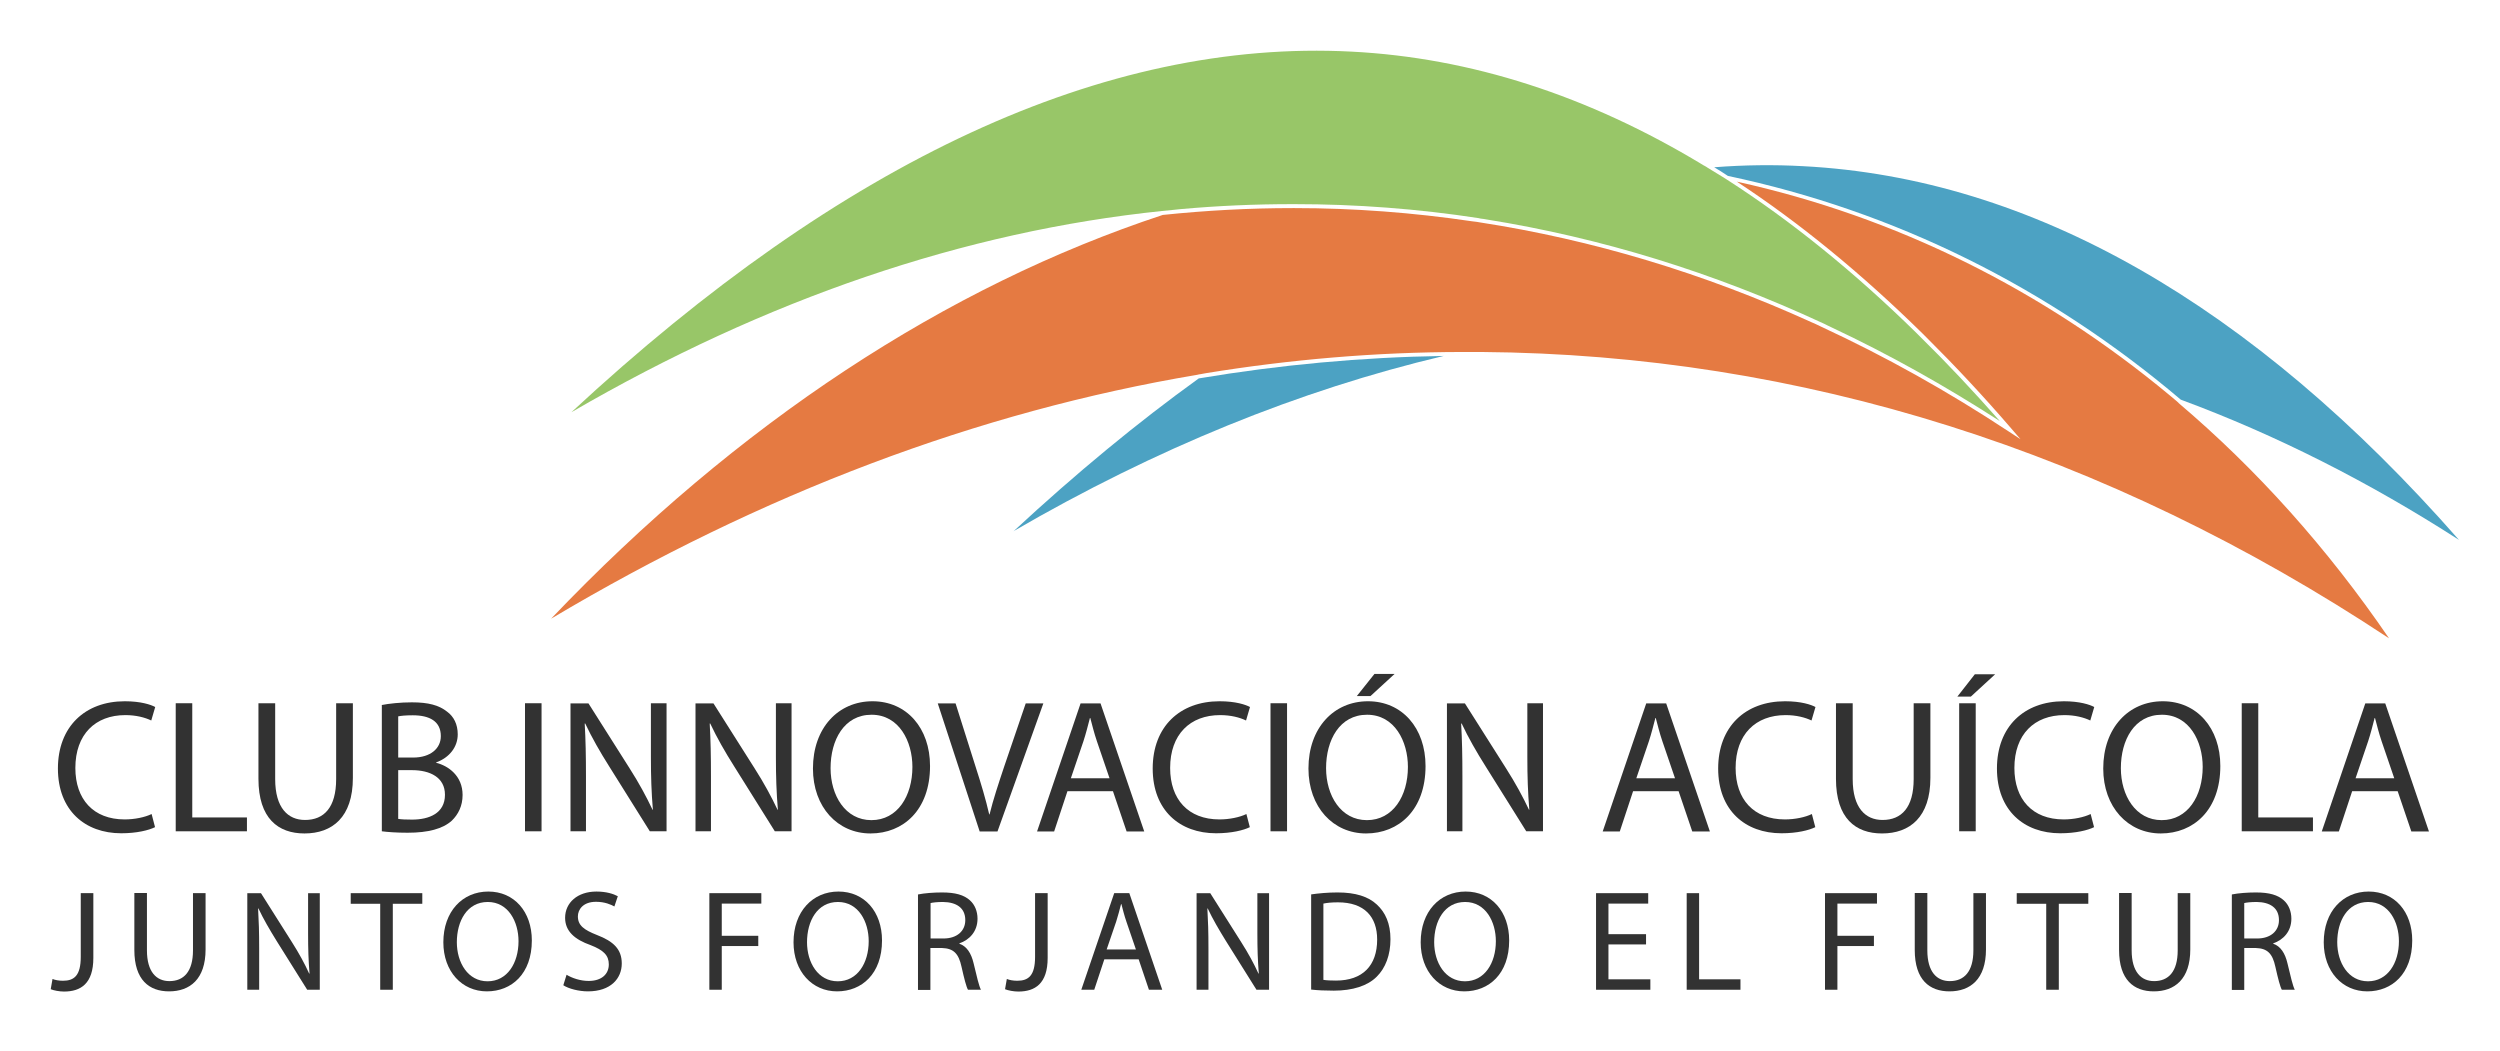<?xml version="1.0" encoding="UTF-8"?> <svg xmlns="http://www.w3.org/2000/svg" id="Capa_1" data-name="Capa 1" viewBox="0 0 139 58.45"><defs><style> .cls-1 { fill: #323232; } .cls-2 { fill: #e57a42; } .cls-3 { fill: #4ca2c3; } .cls-4 { fill: #98c668; } </style></defs><g><path class="cls-3" d="M56.35,29.54c3.46-3.21,6.9-6.05,10.3-8.5,4.52-.76,9.07-1.18,13.62-1.25-8.03,1.9-16.03,5.16-23.93,9.75Z"></path><path class="cls-3" d="M136.72,30.02c-5.03-3.24-10.2-5.85-15.47-7.8-7.37-6.25-15.91-10.48-25.18-12.44-.25-.17-.51-.33-.76-.48,1.67-.13,3.32-.15,4.95-.06,12.67.66,24.93,7.65,36.46,20.78Z"></path></g><path class="cls-2" d="M121.13,22.4c-.07-.06-.14-.13-.22-.19-.08-.07-.17-.14-.25-.21-7.09-5.9-15.26-9.95-24.09-11.9,3.49,2.29,6.93,5.11,10.32,8.44l.13.13s.08.08.12.12c1.58,1.57,3.15,3.25,4.7,5.05l.5.58-.64-.42c-3.41-2.25-6.89-4.19-10.43-5.83-.08-.04-.17-.08-.25-.12-.09-.05-.18-.08-.27-.12-6.02-2.74-12.2-4.6-18.5-5.57-.09-.02-.18-.03-.27-.04-.06,0-.11-.02-.16-.02-3.25-.48-6.54-.73-9.85-.73h-.09c-2.41,0-4.82.13-7.23.38-12.04,3.97-23.64,11.57-34.01,22.45,11.71-6.97,23.74-11.51,35.92-13.56.07-.02.14-.03.21-.04.09-.02.18-.03.27-.05,4.72-.77,9.46-1.17,14.22-1.18.14,0,.27,0,.4,0h.71c17.74.14,34.72,5.5,50.46,15.92-3.43-5.02-7.37-9.41-11.71-13.09Z"></path><g><path class="cls-1" d="M8.62,45.99c-.34.17-1.01.34-1.88.34-2.01,0-3.52-1.27-3.52-3.6s1.51-3.74,3.72-3.74c.89,0,1.45.19,1.69.32l-.22.75c-.35-.17-.85-.3-1.44-.3-1.67,0-2.78,1.07-2.78,2.94,0,1.74,1,2.86,2.74,2.86.56,0,1.13-.12,1.5-.3l.19.73Z"></path><path class="cls-1" d="M9.77,39.1h.92v6.35h3.04v.77h-3.96v-7.12Z"></path><path class="cls-1" d="M15.3,39.1v4.22c0,1.6.71,2.27,1.66,2.27,1.06,0,1.73-.7,1.73-2.27v-4.22h.93v4.15c0,2.19-1.15,3.09-2.69,3.09-1.46,0-2.56-.83-2.56-3.04v-4.2h.93Z"></path><path class="cls-1" d="M21.22,39.2c.4-.08,1.04-.15,1.68-.15.92,0,1.51.16,1.96.52.37.27.59.7.59,1.26,0,.69-.45,1.29-1.2,1.56v.02c.68.17,1.47.73,1.47,1.79,0,.61-.24,1.08-.6,1.43-.5.45-1.3.67-2.46.67-.63,0-1.12-.04-1.43-.08v-7.01ZM22.14,42.12h.83c.97,0,1.54-.51,1.54-1.19,0-.83-.63-1.16-1.56-1.16-.42,0-.67.03-.81.06v2.29ZM22.14,45.53c.18.03.44.04.77.04.95,0,1.83-.35,1.83-1.38,0-.97-.83-1.37-1.84-1.37h-.76v2.72Z"></path><path class="cls-1" d="M30.11,39.1v7.12h-.92v-7.12h.92Z"></path><path class="cls-1" d="M31.72,46.23v-7.12h1l2.28,3.6c.53.83.94,1.59,1.28,2.31h.02c-.08-.96-.11-1.83-.11-2.94v-2.98h.87v7.12h-.93l-2.26-3.61c-.5-.79-.97-1.61-1.33-2.38h-.03c.05.91.07,1.76.07,2.95v3.04h-.87Z"></path><path class="cls-1" d="M38.67,46.23v-7.12h1l2.28,3.6c.53.83.94,1.59,1.28,2.31h.02c-.08-.96-.11-1.83-.11-2.94v-2.98h.87v7.12h-.93l-2.26-3.61c-.5-.79-.97-1.61-1.33-2.38h-.03c.05.91.07,1.76.07,2.95v3.04h-.87Z"></path><path class="cls-1" d="M51.71,42.59c0,2.45-1.49,3.75-3.31,3.75s-3.2-1.46-3.2-3.61c0-2.26,1.41-3.74,3.31-3.74s3.2,1.49,3.2,3.6ZM46.18,42.71c0,1.52.82,2.89,2.27,2.89s2.28-1.34,2.28-2.96c0-1.42-.74-2.9-2.27-2.9s-2.28,1.41-2.28,2.97Z"></path><path class="cls-1" d="M54.47,46.23l-2.33-7.12h.99l1.11,3.51c.31.96.57,1.83.76,2.66h.02c.2-.82.5-1.72.81-2.65l1.2-3.52h.98l-2.55,7.12h-1.01Z"></path><path class="cls-1" d="M59.35,43.99l-.74,2.24h-.95l2.42-7.12h1.11l2.43,7.12h-.98l-.76-2.24h-2.53ZM61.69,43.27l-.7-2.05c-.16-.47-.26-.89-.37-1.3h-.02c-.11.42-.22.86-.36,1.29l-.7,2.06h2.15Z"></path><path class="cls-1" d="M69.49,45.99c-.34.17-1.01.34-1.88.34-2.01,0-3.52-1.27-3.52-3.6s1.51-3.74,3.72-3.74c.89,0,1.45.19,1.69.32l-.22.75c-.35-.17-.85-.3-1.44-.3-1.67,0-2.78,1.07-2.78,2.94,0,1.74,1,2.86,2.74,2.86.56,0,1.13-.12,1.5-.3l.19.73Z"></path><path class="cls-1" d="M71.56,39.1v7.12h-.92v-7.12h.92Z"></path><path class="cls-1" d="M79.26,42.59c0,2.45-1.49,3.75-3.31,3.75s-3.2-1.46-3.2-3.61c0-2.26,1.41-3.74,3.31-3.74s3.2,1.49,3.2,3.6ZM73.73,42.71c0,1.52.82,2.89,2.27,2.89s2.28-1.34,2.28-2.96c0-1.42-.74-2.9-2.27-2.9s-2.28,1.41-2.28,2.97ZM77.54,37.47l-1.34,1.23h-.76l.98-1.23h1.12Z"></path><path class="cls-1" d="M80.45,46.23v-7.12h1l2.28,3.6c.53.83.94,1.59,1.28,2.31h.02c-.08-.96-.11-1.83-.11-2.94v-2.98h.87v7.12h-.93l-2.26-3.61c-.5-.79-.97-1.61-1.33-2.38h-.03c.05.91.07,1.76.07,2.95v3.04h-.87Z"></path><path class="cls-1" d="M90.8,43.99l-.74,2.24h-.95l2.42-7.12h1.11l2.43,7.12h-.98l-.76-2.24h-2.53ZM93.13,43.27l-.7-2.05c-.16-.47-.26-.89-.37-1.3h-.02c-.11.42-.22.86-.36,1.29l-.7,2.06h2.15Z"></path><path class="cls-1" d="M100.93,45.99c-.34.17-1.01.34-1.88.34-2.01,0-3.52-1.27-3.52-3.6s1.51-3.74,3.72-3.74c.89,0,1.45.19,1.69.32l-.22.75c-.35-.17-.85-.3-1.44-.3-1.67,0-2.78,1.07-2.78,2.94,0,1.74,1,2.86,2.74,2.86.56,0,1.13-.12,1.5-.3l.19.73Z"></path><path class="cls-1" d="M103.01,39.1v4.22c0,1.6.71,2.27,1.66,2.27,1.06,0,1.73-.7,1.73-2.27v-4.22h.93v4.15c0,2.19-1.15,3.09-2.69,3.09-1.46,0-2.56-.83-2.56-3.04v-4.2h.93Z"></path><path class="cls-1" d="M110.93,37.49l-1.35,1.24h-.75l.97-1.24h1.13ZM109.85,39.1v7.12h-.92v-7.12h.92Z"></path><path class="cls-1" d="M116.43,45.99c-.34.17-1.01.34-1.88.34-2.01,0-3.52-1.27-3.52-3.6s1.51-3.74,3.72-3.74c.89,0,1.45.19,1.69.32l-.22.75c-.35-.17-.85-.3-1.44-.3-1.67,0-2.78,1.07-2.78,2.94,0,1.74,1,2.86,2.74,2.86.56,0,1.13-.12,1.5-.3l.19.73Z"></path><path class="cls-1" d="M123.45,42.59c0,2.45-1.49,3.75-3.31,3.75s-3.2-1.46-3.2-3.61c0-2.26,1.41-3.74,3.31-3.74s3.2,1.49,3.2,3.6ZM117.92,42.71c0,1.52.82,2.89,2.27,2.89s2.28-1.34,2.28-2.96c0-1.42-.74-2.9-2.27-2.9s-2.28,1.41-2.28,2.97Z"></path><path class="cls-1" d="M124.64,39.1h.92v6.35h3.04v.77h-3.96v-7.12Z"></path><path class="cls-1" d="M130.78,43.99l-.74,2.24h-.95l2.42-7.12h1.11l2.43,7.12h-.98l-.76-2.24h-2.53ZM133.12,43.27l-.7-2.05c-.16-.47-.26-.89-.37-1.3h-.02c-.11.42-.22.86-.36,1.29l-.7,2.06h2.15Z"></path></g><g><path class="cls-1" d="M4.5,49.66h.69v3.6c0,1.43-.7,1.87-1.63,1.87-.26,0-.57-.06-.74-.13l.1-.57c.14.06.35.1.58.1.62,0,.99-.28.99-1.33v-3.54Z"></path><path class="cls-1" d="M8.17,49.66v3.18c0,1.2.53,1.71,1.25,1.71.8,0,1.31-.53,1.31-1.71v-3.18h.7v3.13c0,1.65-.87,2.33-2.03,2.33-1.1,0-1.93-.63-1.93-2.3v-3.17h.7Z"></path><path class="cls-1" d="M13.75,55.03v-5.37h.76l1.72,2.72c.4.63.71,1.2.96,1.75h.02c-.06-.73-.08-1.38-.08-2.22v-2.25h.65v5.37h-.7l-1.71-2.73c-.37-.6-.73-1.21-1-1.79h-.02c.04.69.06,1.33.06,2.22v2.3h-.65Z"></path><path class="cls-1" d="M21.13,50.25h-1.63v-.59h3.98v.59h-1.64v4.78h-.7v-4.78Z"></path><path class="cls-1" d="M29.57,52.29c0,1.85-1.12,2.83-2.5,2.83s-2.42-1.1-2.42-2.73c0-1.71,1.06-2.82,2.5-2.82s2.42,1.12,2.42,2.72ZM25.4,52.38c0,1.15.62,2.18,1.71,2.18s1.72-1.01,1.72-2.23c0-1.07-.56-2.18-1.71-2.18s-1.72,1.06-1.72,2.24Z"></path><path class="cls-1" d="M31.49,54.19c.31.19.77.35,1.24.35.71,0,1.12-.37,1.12-.92,0-.5-.29-.79-1.01-1.07-.88-.31-1.42-.77-1.42-1.52,0-.84.69-1.46,1.74-1.46.55,0,.95.13,1.19.26l-.19.57c-.18-.1-.53-.26-1.02-.26-.73,0-1.01.44-1.01.81,0,.5.33.75,1.07,1.04.91.35,1.37.79,1.37,1.58,0,.83-.61,1.55-1.88,1.55-.52,0-1.08-.15-1.37-.34l.18-.58Z"></path><path class="cls-1" d="M39.44,49.66h2.89v.58h-2.2v1.79h2.03v.57h-2.03v2.43h-.69v-5.37Z"></path><path class="cls-1" d="M49.04,52.29c0,1.85-1.12,2.83-2.5,2.83s-2.42-1.1-2.42-2.73c0-1.71,1.06-2.82,2.5-2.82s2.42,1.12,2.42,2.72ZM44.87,52.38c0,1.15.62,2.18,1.71,2.18s1.72-1.01,1.72-2.23c0-1.07-.56-2.18-1.71-2.18s-1.72,1.06-1.72,2.24Z"></path><path class="cls-1" d="M51.05,49.73c.35-.07.85-.11,1.33-.11.74,0,1.22.14,1.55.44.27.24.42.61.42,1.02,0,.71-.45,1.18-1.01,1.37v.02c.41.14.66.53.79,1.08.18.75.3,1.27.41,1.48h-.72c-.09-.15-.21-.61-.36-1.28-.16-.74-.45-1.02-1.08-1.04h-.65v2.33h-.69v-5.3ZM51.75,52.18h.71c.74,0,1.21-.41,1.21-1.02,0-.69-.5-1-1.24-1.01-.33,0-.57.03-.69.06v1.96Z"></path><path class="cls-1" d="M57.56,49.66h.69v3.6c0,1.43-.7,1.87-1.63,1.87-.26,0-.57-.06-.74-.13l.1-.57c.14.06.35.1.58.1.62,0,.99-.28.99-1.33v-3.54Z"></path><path class="cls-1" d="M61.4,53.34l-.56,1.69h-.72l1.83-5.37h.84l1.83,5.37h-.74l-.57-1.69h-1.91ZM63.16,52.8l-.53-1.55c-.12-.35-.2-.67-.28-.98h-.02c-.08.32-.17.65-.27.97l-.53,1.55h1.62Z"></path><path class="cls-1" d="M66.53,55.03v-5.37h.76l1.72,2.72c.4.63.71,1.2.96,1.75h.02c-.06-.73-.08-1.38-.08-2.22v-2.25h.65v5.37h-.7l-1.71-2.73c-.37-.6-.73-1.21-1-1.79h-.02c.04.69.06,1.33.06,2.22v2.3h-.65Z"></path><path class="cls-1" d="M72.89,49.73c.42-.06.92-.11,1.48-.11,1,0,1.71.23,2.18.67.48.44.76,1.06.76,1.93s-.27,1.6-.77,2.09c-.5.5-1.33.77-2.38.77-.49,0-.91-.02-1.26-.06v-5.29ZM73.58,54.48c.18.03.43.04.7.04,1.48,0,2.29-.83,2.29-2.28,0-1.27-.71-2.07-2.18-2.07-.36,0-.63.03-.81.07v4.24Z"></path><path class="cls-1" d="M83.91,52.29c0,1.85-1.12,2.83-2.5,2.83s-2.42-1.1-2.42-2.73c0-1.71,1.06-2.82,2.5-2.82s2.42,1.12,2.42,2.72ZM79.74,52.38c0,1.15.62,2.18,1.71,2.18s1.72-1.01,1.72-2.23c0-1.07-.56-2.18-1.71-2.18s-1.72,1.06-1.72,2.24Z"></path><path class="cls-1" d="M91.52,52.51h-2.09v1.94h2.33v.58h-3.02v-5.37h2.9v.58h-2.21v1.7h2.09v.57Z"></path><path class="cls-1" d="M93.78,49.66h.69v4.79h2.3v.58h-2.99v-5.37Z"></path><path class="cls-1" d="M101.47,49.66h2.89v.58h-2.2v1.79h2.03v.57h-2.03v2.43h-.69v-5.37Z"></path><path class="cls-1" d="M107.16,49.66v3.18c0,1.2.53,1.71,1.25,1.71.8,0,1.31-.53,1.31-1.71v-3.18h.7v3.13c0,1.65-.87,2.33-2.03,2.33-1.1,0-1.93-.63-1.93-2.3v-3.17h.7Z"></path><path class="cls-1" d="M113.76,50.25h-1.63v-.59h3.98v.59h-1.64v4.78h-.7v-4.78Z"></path><path class="cls-1" d="M118.52,49.66v3.18c0,1.2.53,1.71,1.25,1.71.8,0,1.31-.53,1.31-1.71v-3.18h.7v3.13c0,1.65-.87,2.33-2.03,2.33-1.1,0-1.93-.63-1.93-2.3v-3.17h.7Z"></path><path class="cls-1" d="M124.1,49.73c.35-.07.85-.11,1.33-.11.74,0,1.22.14,1.55.44.27.24.42.61.42,1.02,0,.71-.45,1.18-1.01,1.37v.02c.41.14.66.53.79,1.08.18.75.3,1.27.41,1.48h-.72c-.09-.15-.21-.61-.36-1.28-.16-.74-.45-1.02-1.08-1.04h-.65v2.33h-.69v-5.3ZM124.79,52.18h.71c.74,0,1.21-.41,1.21-1.02,0-.69-.5-1-1.24-1.01-.33,0-.57.03-.69.06v1.96Z"></path><path class="cls-1" d="M134.12,52.29c0,1.85-1.12,2.83-2.5,2.83s-2.42-1.1-2.42-2.73c0-1.71,1.06-2.82,2.5-2.82s2.42,1.12,2.42,2.72ZM129.95,52.38c0,1.15.62,2.18,1.71,2.18s1.72-1.01,1.72-2.23c0-1.07-.56-2.18-1.71-2.18s-1.72,1.06-1.72,2.24Z"></path></g><path class="cls-4" d="M111.17,23.4c-3.06-1.97-6.17-3.71-9.32-5.19-.08-.04-.17-.08-.25-.12-.09-.05-.18-.09-.27-.13-6.08-2.82-12.32-4.74-18.69-5.76-.09-.02-.18-.03-.27-.04-.05,0-.1-.02-.15-.03-3.38-.52-6.81-.78-10.25-.78h-.09c-2.09,0-4.18.09-6.27.28-.13.01-.25.03-.38.04-.21.02-.41.04-.61.06h0c-11.01,1.14-22.03,4.9-32.85,11.19C46.86,8.91,61.45,2.16,75.14,2.87c6.63.34,13.15,2.44,19.51,6.28.05.03.09.06.14.08.05.03.11.06.16.1.18.11.36.22.54.33.08.05.17.11.26.16.08.05.16.1.24.15,3.57,2.29,7.08,5.13,10.53,8.51.04.04.08.08.13.13.04.04.08.08.12.12,1.48,1.45,2.94,3.01,4.4,4.66Z"></path></svg> 
